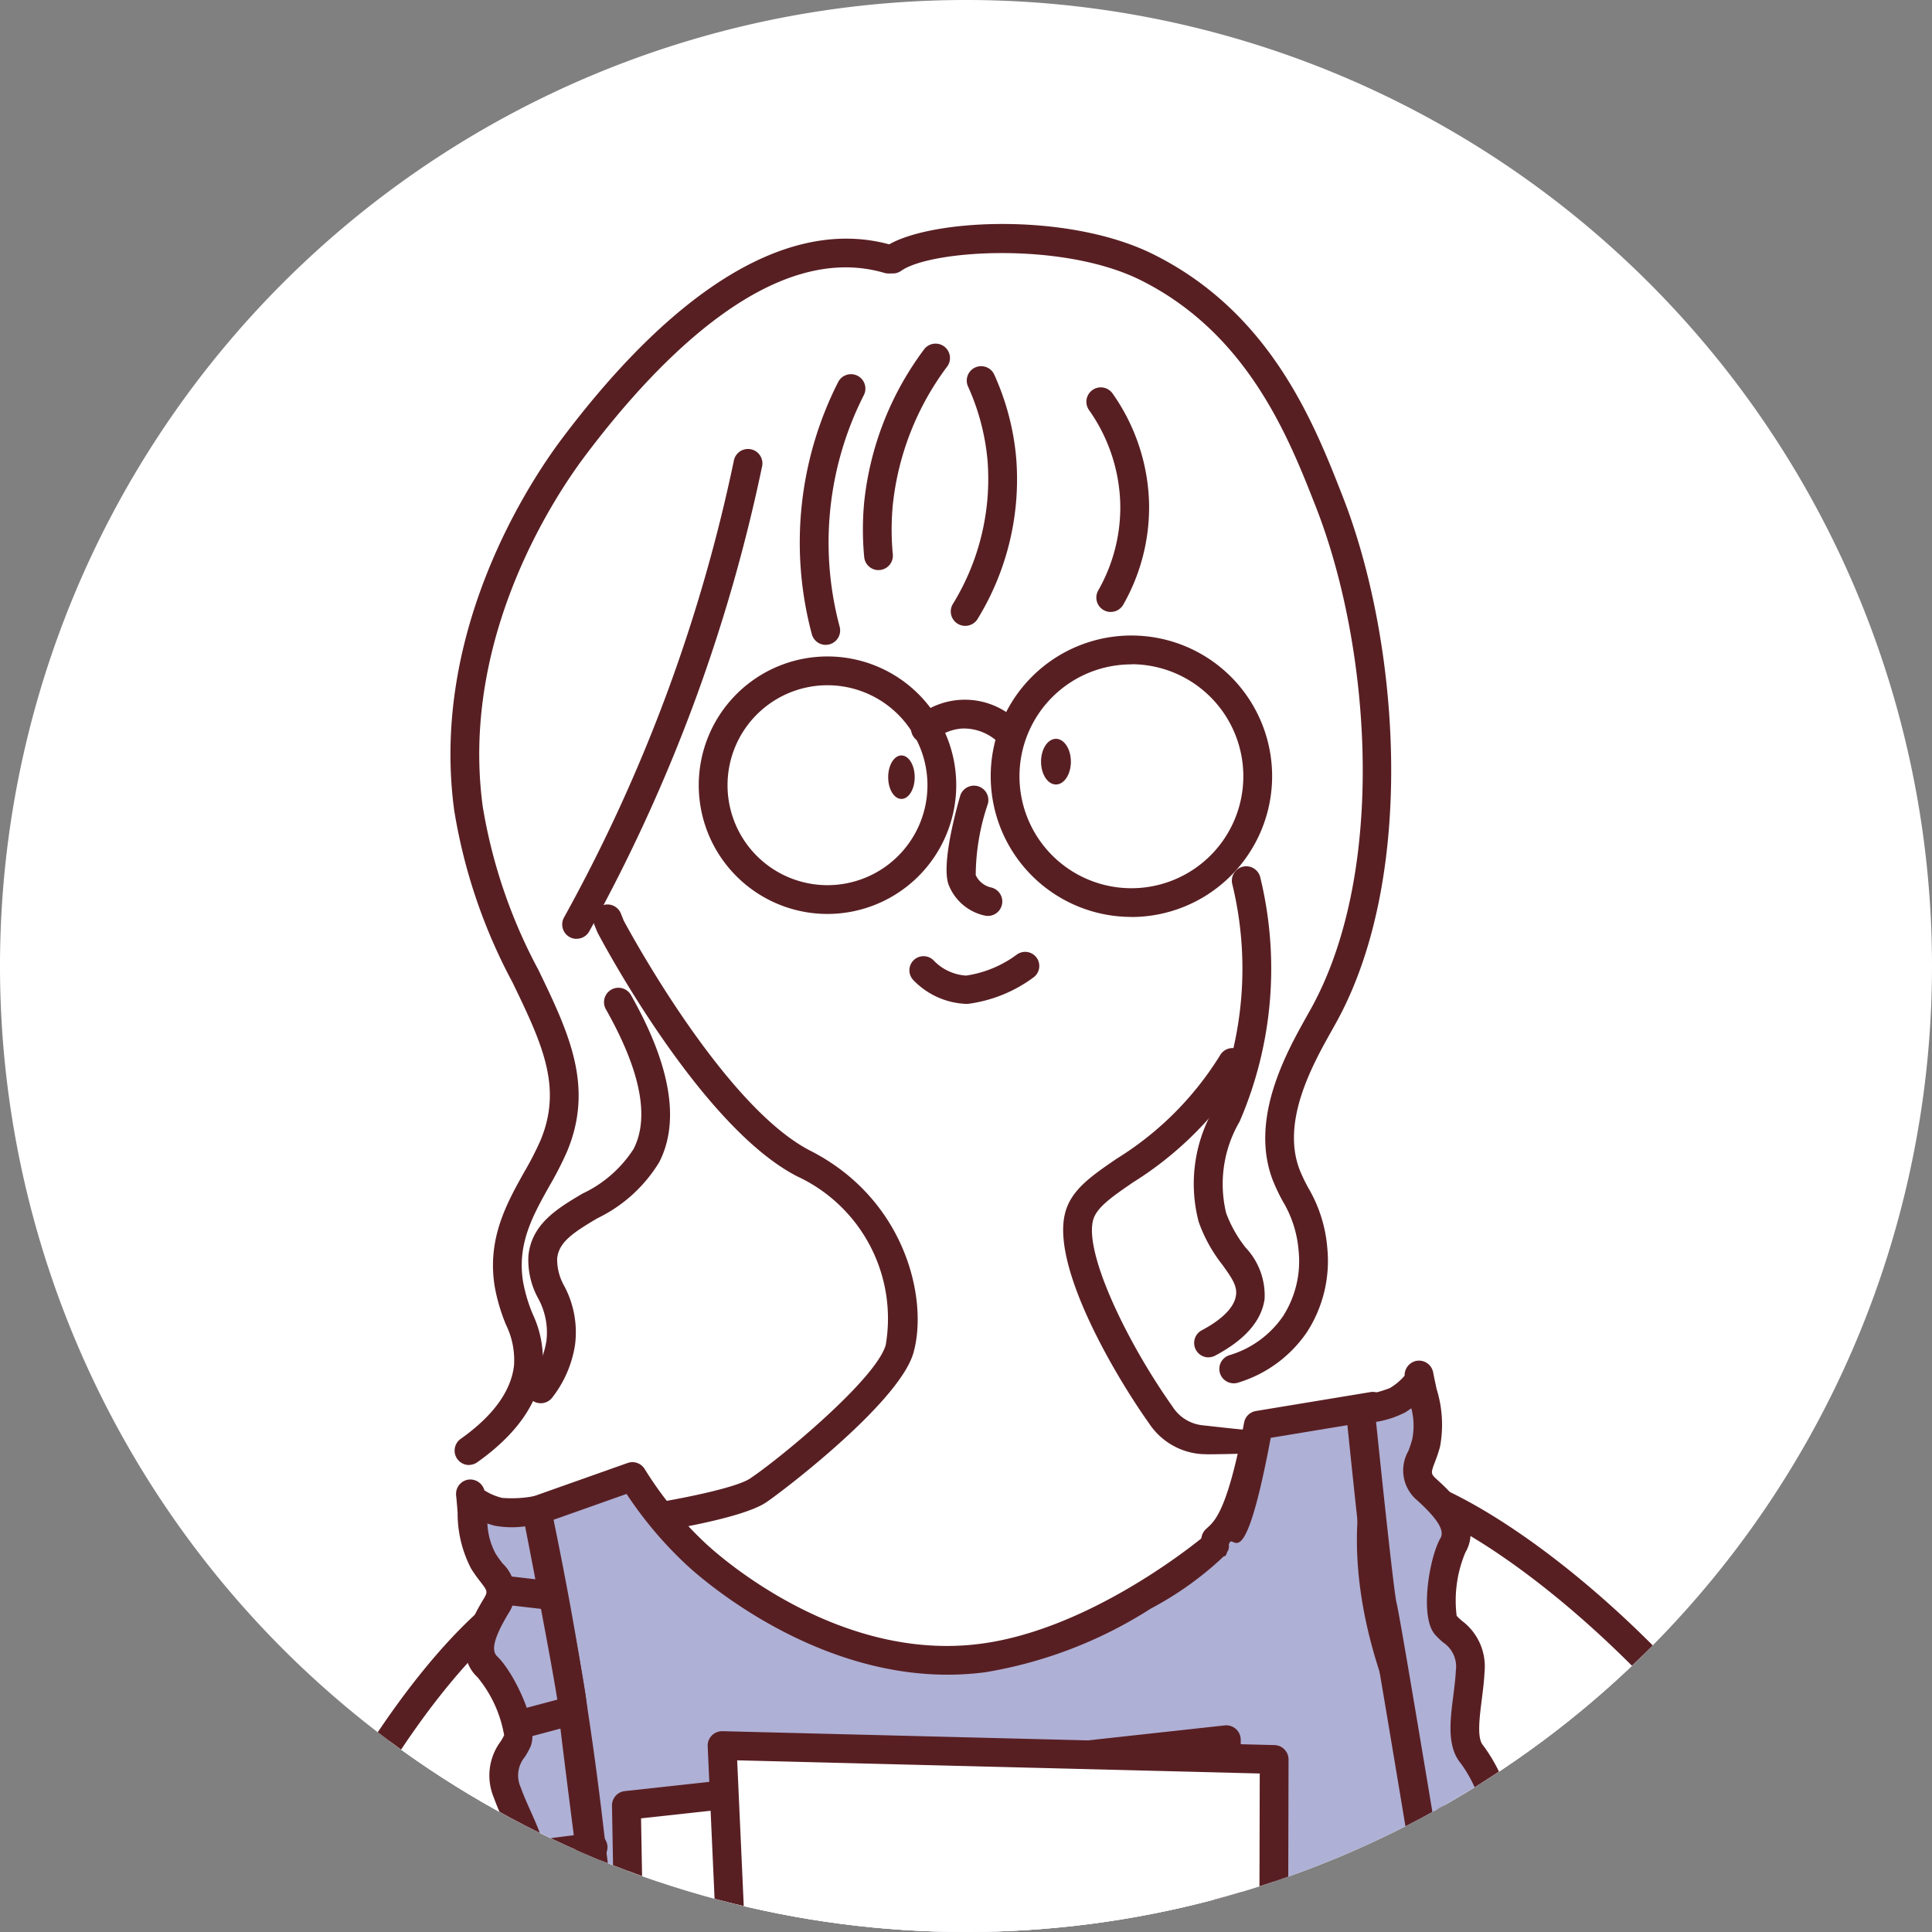 <svg id="グループ_70" data-name="グループ 70" xmlns="http://www.w3.org/2000/svg" xmlns:xlink="http://www.w3.org/1999/xlink" width="100" height="100" viewBox="0 0 100 100">
  <rect x="0" y="0" width="100" height="100" fill="#808080" stroke="none"/>
  <defs>
    <clipPath id="clip-path">
      <rect id="長方形_24" data-name="長方形 24" width="100" height="100" fill="none"/>
    </clipPath>
    <clipPath id="clip-path-2">
      <circle id="楕円形_1" data-name="楕円形 1" cx="49.999" cy="49.999" r="49.999" fill="none"/>
    </clipPath>
  </defs>
  <g id="グループ_67" data-name="グループ 67" transform="translate(0)">
    <g id="グループ_66" data-name="グループ 66" clip-path="url(#clip-path)">
      <path id="パス_1532" data-name="パス 1532" d="M100,50A50,50,0,1,1,50,0a50,50,0,0,1,50,50" transform="translate(0 0)" fill="#fff"/>
    </g>
  </g>
  <g id="グループ_69" data-name="グループ 69" transform="translate(0 0.001)">
    <g id="グループ_68" data-name="グループ 68" clip-path="url(#clip-path-2)">
      <path id="パス_1533" data-name="パス 1533" d="M68.519,74.511c6.95-2.837,29.392,22.107,23.535,34.531-2.211,4.691-7.995,6.617-16.173,9.339a64.392,64.392,0,0,1-22.446,3.232c-2.414,3.038-6.03,4.285-8.719,3.218a7.937,7.937,0,0,1-3.663-3.581,5.9,5.9,0,0,1-.83-3.1c.079-1.507.84-1.974.606-3.278-.211-1.178-.972-1.566-.749-2.164s1.213-.791,2.347-.89a20.107,20.107,0,0,1,6.514.484,21.731,21.731,0,0,1,5.888,2.609,71.106,71.106,0,0,0,19.108-3.878c6.081-2.146,9.806-3.516,10.53-6.527,1.042-4.338-4.525-10.522-10.341-12.5-3.312-1.127-4.729-.217-6.434-1.657-4.02-3.4-3.023-14.269.827-15.842" transform="translate(0.972 1.803)" fill="#fff"/>
      <path id="パス_1534" data-name="パス 1534" d="M73.61,76.017C83.207,80.634,97.971,97,94.3,107.239c-1.75,4.881-7.323,7.353-15.2,10.849a64.372,64.372,0,0,1-22.031,5.372c-2.111,3.256-5.591,4.845-8.37,4.042a7.933,7.933,0,0,1-3.989-3.212,5.893,5.893,0,0,1-1.124-3c-.067-1.508.646-2.047.288-3.321-.323-1.153-1.117-1.466-.953-2.082s1.132-.9,2.25-1.112a20.1,20.1,0,0,1,6.531-.143,21.745,21.745,0,0,1,6.111,2.031,71.079,71.079,0,0,0,18.647-5.7c5.847-2.719,9.423-4.441,9.854-7.507.543-3.867-4.087-8.653-9.257-10.735" transform="translate(1.042 1.845)" fill="#fff"/>
      <path id="パス_1535" data-name="パス 1535" d="M52.289,128.154A10.055,10.055,0,0,0,57.5,124.2a64.868,64.868,0,0,0,21.92-5.409c7.98-3.543,13.743-6.1,15.6-11.281,3.888-10.842-11.551-27.566-21.066-32.145a.746.746,0,0,0-.646,1.345c8.867,4.267,23.873,20.36,20.31,30.3-1.642,4.581-7.161,7.029-14.8,10.418a63.374,63.374,0,0,1-21.781,5.311.747.747,0,0,0-.579.339c-1.869,2.883-5.039,4.451-7.537,3.731a7.257,7.257,0,0,1-3.568-2.9,5.2,5.2,0,0,1-1.008-2.633,4.176,4.176,0,0,1,.192-1.38,3.633,3.633,0,0,0,.07-2.111,4.277,4.277,0,0,0-.747-1.442,1.929,1.929,0,0,1-.2-.309,2.632,2.632,0,0,1,.657-.272,9.637,9.637,0,0,1,1.011-.236,19.477,19.477,0,0,1,6.27-.141,21,21,0,0,1,5.9,1.963.762.762,0,0,0,.456.071,71.967,71.967,0,0,0,18.842-5.758c5.891-2.739,9.783-4.55,10.277-8.08.627-4.453-4.556-9.452-9.716-11.529a.746.746,0,0,0-.557,1.384c5.231,2.106,9.26,6.656,8.8,9.938-.365,2.608-3.485,4.171-9.429,6.936a70.493,70.493,0,0,1-18.217,5.6,22.511,22.511,0,0,0-6.1-1.992,20.837,20.837,0,0,0-6.8.145c-1.309.243-2.557.612-2.834,1.653a1.692,1.692,0,0,0,.439,1.51,2.834,2.834,0,0,1,.516.967,2.2,2.2,0,0,1-.076,1.324,5.639,5.639,0,0,0-.24,1.826,6.647,6.647,0,0,0,1.238,3.368,8.649,8.649,0,0,0,4.412,3.529,6.65,6.65,0,0,0,3.784-.081" transform="translate(1.024 1.827)" fill="#581f23"/>
      <path id="パス_1536" data-name="パス 1536" d="M30.381,79.549C23.009,78.131,5.9,107,14.081,118.028c3.089,4.166,9.139,4.919,17.692,5.984a64.389,64.389,0,0,0,22.643-1.238c2.964,2.505,6.754,3.019,9.182,1.444a7.932,7.932,0,0,0,2.888-4.229,5.9,5.9,0,0,0,.206-3.2c-.373-1.463-1.211-1.771-1.237-3.1-.025-1.2.645-1.726.309-2.269s-1.345-.538-2.476-.413A20.138,20.138,0,0,0,57,112.767a21.76,21.76,0,0,0-5.261,3.714,71.046,71.046,0,0,1-19.5-.052c-6.384-.91-10.305-1.522-11.606-4.333C18.759,108.047,23,100.89,28.318,97.808c3.026-1.755,4.594-1.141,5.983-2.888,3.276-4.12.163-14.585-3.92-15.37" transform="translate(0.289 1.93)" fill="#fff"/>
      <path id="パス_1537" data-name="パス 1537" d="M63.216,54.686c-.037.06-.074.121-.112.181-3.2,5.158-7.325,5.674-7.84,7.84s1.959,7.015,4.229,10.213,6.293-.516,6.293-.516-.929,8.665-3.4,10.007-12.276,5.57-17.64,5.879-12.38-9.9-12.38-9.9,5.055-.722,6.293-1.548,6.7-5.158,7.324-7.325a8.873,8.873,0,0,0-4.951-9.593C36.18,57.447,31.022,47.646,31.022,47.646L30.506,49.5s4.642,6.6,2.888,9.078-5.364,4.435-5.57,5.364.206,4.333.1,5.777A4.018,4.018,0,0,1,26.586,72.2s-.928-6.706-.928-7.737,3.094-5.674,3.094-7.014-3.816-9.8-4.642-13.308S22.769,26.5,34.014,16.9c6.086-4.642,10.728-2.992,10.728-2.992l4.746-1.237s7.221-.722,11.967,3.507c0,0,5.983,6.293,7.014,12.482s1.548,16.712-.515,21.458-3.3,7.325-3.1,9.593a34.337,34.337,0,0,0,1.754,6.4l-2.476.722s-1.548-5.055-1.65-5.571.73-6.577.73-6.577" transform="translate(0.576 0.306)" fill="#fff"/>
      <path id="パス_1538" data-name="パス 1538" d="M41.973,46.5a6.664,6.664,0,1,1,6.664-6.664A6.671,6.671,0,0,1,41.973,46.5m0-11.838a5.174,5.174,0,1,0,5.174,5.174,5.179,5.179,0,0,0-5.174-5.174" transform="translate(0.858 0.805)" fill="#581f23"/>
      <path id="パス_1539" data-name="パス 1539" d="M57.346,46.68A7.283,7.283,0,1,1,64.629,39.4a7.291,7.291,0,0,1-7.284,7.284m0-13.076A5.793,5.793,0,1,0,63.138,39.4,5.8,5.8,0,0,0,57.346,33.6" transform="translate(1.216 0.779)" fill="#581f23"/>
      <path id="パス_1540" data-name="パス 1540" d="M50.983,37.7a.743.743,0,0,1-.5-.2,2.609,2.609,0,0,0-1.768-.652,2.48,2.48,0,0,0-1.456.573A.745.745,0,1,1,46.3,36.28a3.911,3.911,0,0,1,5.184.124.746.746,0,0,1-.5,1.3" transform="translate(1.118 0.858)" fill="#581f23"/>
      <path id="パス_1541" data-name="パス 1541" d="M41.758,32.92a.746.746,0,0,1-.72-.554A18.353,18.353,0,0,1,42.409,19.3a.746.746,0,0,1,1.33.675,16.86,16.86,0,0,0-1.26,12.006.746.746,0,0,1-.53.912.768.768,0,0,1-.192.025" transform="translate(0.982 0.458)" fill="#581f23"/>
      <path id="パス_1542" data-name="パス 1542" d="M48.789,31.945a.745.745,0,0,1-.637-1.13,12.347,12.347,0,0,0,1.8-7.375,11.829,11.829,0,0,0-1.011-3.878.745.745,0,1,1,1.358-.613,13.248,13.248,0,0,1,1.137,4.368,13.821,13.821,0,0,1-2,8.267.746.746,0,0,1-.639.361" transform="translate(1.167 0.448)" fill="#581f23"/>
      <path id="パス_1543" data-name="パス 1543" d="M44.413,29.087a.744.744,0,0,1-.741-.675,15.047,15.047,0,0,1,0-2.85,15.952,15.952,0,0,1,3.081-7.875.745.745,0,1,1,1.2.882,14.47,14.47,0,0,0-2.8,7.135,13.6,13.6,0,0,0,0,2.567.744.744,0,0,1-.672.811.545.545,0,0,1-.071,0" transform="translate(1.059 0.421)" fill="#581f23"/>
      <path id="パス_1544" data-name="パス 1544" d="M56.158,31.2a.745.745,0,0,1-.647-1.114,8.682,8.682,0,0,0,1.141-4.465,8.8,8.8,0,0,0-1.616-4.869.745.745,0,0,1,1.215-.863,10.3,10.3,0,0,1,1.892,5.7,10.188,10.188,0,0,1-1.336,5.233.745.745,0,0,1-.648.376" transform="translate(1.333 0.474)" fill="#581f23"/>
      <path id="パス_1545" data-name="パス 1545" d="M29.154,48.044a.745.745,0,0,1-.651-1.106,84.683,84.683,0,0,0,5.421-11.862A84.544,84.544,0,0,0,37.3,23.265a.746.746,0,0,1,1.461.3,86.2,86.2,0,0,1-3.434,12.019,86.1,86.1,0,0,1-5.516,12.071.745.745,0,0,1-.652.384" transform="translate(0.69 0.55)" fill="#581f23"/>
      <path id="パス_1546" data-name="パス 1546" d="M23.723,75.536a.745.745,0,0,1-.431-1.353c1.676-1.188,2.6-2.461,2.759-3.785a4.132,4.132,0,0,0-.414-2.122,9.47,9.47,0,0,1-.589-2.009c-.388-2.462.634-4.289,1.535-5.9a16.239,16.239,0,0,0,.835-1.622c1.166-2.776.073-5.044-1.44-8.183a28.393,28.393,0,0,1-3.022-8.914c-1.257-9.3,3.958-17.083,5.585-19.246,6.059-8.049,11.976-11.5,17.1-10a.745.745,0,0,1-.42,1.43C39.56,12.17,33.674,18.061,29.733,23.3c-1.542,2.048-6.48,9.408-5.3,18.149a27.156,27.156,0,0,0,2.886,8.467c1.556,3.227,2.9,6.013,1.473,9.407a17.763,17.763,0,0,1-.91,1.774c-.859,1.535-1.672,2.987-1.363,4.94a8.018,8.018,0,0,0,.507,1.7,5.506,5.506,0,0,1,.5,2.83c-.206,1.762-1.342,3.386-3.378,4.828a.747.747,0,0,1-.43.137" transform="translate(0.553 0.292)" fill="#581f23"/>
      <path id="パス_1547" data-name="パス 1547" d="M62.783,71.325a.745.745,0,0,1-.216-1.459,5.133,5.133,0,0,0,2.769-2.023,5.272,5.272,0,0,0,.8-3.4,5.859,5.859,0,0,0-.823-2.549,9.963,9.963,0,0,1-.522-1.106c-1.2-3.167.731-6.615,1.771-8.467.1-.184.2-.354.283-.509,3.884-7.17,3-18.661.193-25.834-1.4-3.576-3.512-8.98-9.077-11.752-4.05-2.017-10.882-1.558-12.388-.486a.746.746,0,1,1-.866-1.215c2.048-1.454,9.4-1.886,13.918.366,6.08,3.028,8.319,8.754,9.8,12.543,2.928,7.485,3.828,19.522-.27,27.087-.087.16-.185.336-.293.528-.984,1.755-2.633,4.692-1.677,7.208a8.541,8.541,0,0,0,.449.944,7.282,7.282,0,0,1,.99,3.137,6.785,6.785,0,0,1-1.053,4.335A6.635,6.635,0,0,1,63,71.292a.724.724,0,0,1-.216.033" transform="translate(1.078 0.274)" fill="#581f23"/>
      <path id="パス_1548" data-name="パス 1548" d="M27.342,71.419a.745.745,0,0,1-.594-1.194,4.4,4.4,0,0,0,.888-2.03,3.663,3.663,0,0,0-.437-2.222,4.141,4.141,0,0,1-.495-2.18c.161-1.656,1.5-2.454,2.8-3.225a6.344,6.344,0,0,0,2.642-2.307c.843-1.632.361-4.066-1.432-7.234a.745.745,0,0,1,1.3-.733c2.056,3.632,2.546,6.543,1.459,8.652a7.607,7.607,0,0,1-3.2,2.9c-1.235.733-2,1.226-2.081,2.089a2.8,2.8,0,0,0,.374,1.427,5.089,5.089,0,0,1,.551,3.041,5.889,5.889,0,0,1-1.174,2.716.747.747,0,0,1-.6.3" transform="translate(0.646 1.211)" fill="#581f23"/>
      <path id="パス_1549" data-name="パス 1549" d="M61.084,69.195a.745.745,0,0,1-.349-1.4c1.078-.571,1.692-1.2,1.776-1.814.067-.484-.2-.876-.706-1.58a7.815,7.815,0,0,1-1.224-2.216,7.769,7.769,0,0,1,.759-5.815,18.468,18.468,0,0,0,.978-11.673.745.745,0,0,1,1.448-.353A19.965,19.965,0,0,1,62.7,56.986a6.406,6.406,0,0,0-.7,4.734,6.494,6.494,0,0,0,1.016,1.8,3.6,3.6,0,0,1,.975,2.652c-.155,1.13-1.015,2.115-2.558,2.932a.729.729,0,0,1-.347.086" transform="translate(1.464 1.062)" fill="#581f23"/>
      <path id="パス_1550" data-name="パス 1550" d="M61.129,73.984a3.747,3.747,0,0,1-.385-.019,3.555,3.555,0,0,1-2.585-1.593c-1.793-2.526-5.009-8.038-4.347-10.816C54.1,60.325,55.16,59.6,56.5,58.684a16.467,16.467,0,0,0,5.246-5.189l.109-.176a.745.745,0,0,1,1.272.776l-.115.186a17.977,17.977,0,0,1-5.669,5.631c-1.114.765-1.918,1.317-2.078,1.989-.42,1.764,1.808,6.361,4.113,9.608a2.1,2.1,0,0,0,1.521.973c1.405.148,4.836.609,5.377.113a.746.746,0,0,1,1.01,1.1c-.094.086-3.925.293-6.154.293" transform="translate(1.305 1.285)" fill="#581f23"/>
      <path id="パス_1551" data-name="パス 1551" d="M32.211,78.329a.745.745,0,0,1-.1-1.483c1.89-.27,5.186-.9,5.985-1.429,1.552-1.036,6.513-5.135,7.021-6.91a8.113,8.113,0,0,0-4.574-8.725c-5-2.555-10.113-12.185-10.327-12.594-.027-.053-.088-.2-.193-.464a.745.745,0,1,1,1.387-.547c.093.236.147.366.15.372.026.041,5.079,9.565,9.661,11.905,4.952,2.528,6.108,7.737,5.329,10.462-.74,2.585-6.833,7.21-7.627,7.74-1.313.875-5.73,1.541-6.6,1.665a.754.754,0,0,1-.107.007" transform="translate(0.728 1.109)" fill="#581f23"/>
      <path id="パス_1552" data-name="パス 1552" d="M70.609,71.067c.874,12.264,3.95,24.562,7.427,25.76A67.088,67.088,0,0,0,73.7,108.588c-1.553,5.9-2.011,11.055-4.642,13.462A6.9,6.9,0,0,0,66.9,125.3a6.276,6.276,0,0,0-.155,2.477c.4,3.611.685,5.406,4.642,9.748,6.062,6.652,18.373,49.375,10.522,98.106-.7,4.32-1.907,10.9-4.023,18.878L61.171,253.27a5.544,5.544,0,0,0-2.064-3.611c-3.5-2.375-7.884,3.171-13.2,1.444-4.056-1.317-4.626-5.552-9.7-6.4a10.264,10.264,0,0,0-3.3,0c-3.668.354-7.523.577-11.554.62q-1.461.015-2.888,0c1.909-13.184,2.928-24.024,3.507-31.567,1.31-17.07.747-22.153,2.888-36.106,2.35-15.3,3.659-13.3,4.333-22.7.335-4.668.522-12.282,4.746-20.838.046-.094.716-1.155,1.444-2.683,1.134-2.378,1.849-3.877,1.754-5.468-.118-1.978-1.4-2.647-2.682-4.746-1.632-2.671-1.7-5.109-1.96-8.459-.512-6.7-1.7-13.337-2.476-20.014-.447-3.815-1.23-9.431-2.683-16.3L32.286,74.7a19.509,19.509,0,0,0,3.3,4.023c.614.57,7.072,6.406,14.855,5.364,6.146-.823,11.967-5.777,11.967-5.777s.888,1.086,2.27-6.262l5.932-.98" transform="translate(0.448 1.725)" fill="#afb0d5"/>
      <path id="パス_1553" data-name="パス 1553" d="M77.9,255.271l-.055,0-16.712-1.237a.747.747,0,0,1-.676-.6,4.718,4.718,0,0,0-1.751-3.14c-1.345-.913-2.851-.388-5.193.543-2.293.911-4.893,1.944-7.823.994a10.316,10.316,0,0,1-4.378-3.152c-1.365-1.436-2.656-2.793-5.212-3.218a9.558,9.558,0,0,0-3.061,0c-3.892.378-7.8.587-11.664.628q-1.472.017-2.9,0a.744.744,0,0,1-.729-.852c1.527-10.548,2.706-21.151,3.5-31.517.472-6.149.7-10.721.9-14.755a180.591,180.591,0,0,1,1.994-21.407,105.21,105.21,0,0,1,2.794-13.578,38.4,38.4,0,0,0,1.532-9.059l.078-1.155c.313-4.757.788-11.946,4.741-19.959.012-.024.05-.09.114-.2.2-.345.748-1.261,1.326-2.476,1.1-2.312,1.766-3.7,1.683-5.1a4.26,4.26,0,0,0-1.259-2.573,17.168,17.168,0,0,1-1.316-1.828c-1.611-2.639-1.789-5.05-2.016-8.1l-.051-.688c-.318-4.167-.909-8.388-1.479-12.471-.344-2.458-.7-5-.994-7.513-.623-5.33-1.522-10.792-2.67-16.231a.746.746,0,0,1,.48-.857l4.951-1.754a.744.744,0,0,1,.882.31,18.841,18.841,0,0,0,3.175,3.87c.681.634,6.864,6.162,14.249,5.172,5.257-.7,10.334-4.6,11.383-5.442.2-1.087,1.028.339,2.22-6a.744.744,0,0,1,.61-.6l5.932-.98a.746.746,0,0,1,.787,1.071C66.178,81.532,75.661,95.233,78.3,96.14a.753.753,0,0,1,.445.417.744.744,0,0,1-.015.609,66.631,66.631,0,0,0-4.285,11.629c-.385,1.462-.7,2.868-1,4.228-.917,4.1-1.71,7.631-3.855,9.6l-.069.061a6.068,6.068,0,0,0-1.883,2.838,5.542,5.542,0,0,0-.132,2.193c.375,3.369.563,5.061,4.453,9.328,6.564,7.2,18.441,50.714,10.707,98.727-1.015,6.3-2.373,12.676-4.038,18.95a.746.746,0,0,1-.72.554m-16.109-2.686,15.546,1.151c1.58-6.034,2.875-12.155,3.85-18.208a205.08,205.08,0,0,0-.045-64.6c-2.8-17.245-7.294-29.6-10.293-32.89-4.044-4.438-4.4-6.325-4.832-10.168a6.959,6.959,0,0,1,.178-2.758,7.478,7.478,0,0,1,2.319-3.543l.061-.055c1.8-1.647,2.544-4.972,3.407-8.821.308-1.374.626-2.794,1.018-4.283a67.784,67.784,0,0,1,4.034-11.15c-2.53-.987-6.248-14.464-7.7-25.21l-4,.661c-1.464,7.785-1.962,4.621-2.177,5.564l.014,0a.532.532,0,0,1-.1.357.415.415,0,0,1-.113.219l-.03-.03a17.08,17.08,0,0,1-3.791,2.722,22.8,22.8,0,0,1-8.573,3.3C42.489,85.913,35.83,79.968,35.1,79.286a20.262,20.262,0,0,1-3.1-3.669l-3.78,1.339c1.095,5.272,1.955,10.559,2.56,15.727.292,2.5.646,5.029.988,7.48.575,4.105,1.168,8.35,1.489,12.564l.052.69c.219,2.964.378,5.106,1.8,7.437a16.191,16.191,0,0,0,1.21,1.677,5.589,5.589,0,0,1,1.58,3.411c.108,1.782-.661,3.392-1.823,5.83-.61,1.279-1.178,2.237-1.391,2.6l-.069.116c-3.814,7.727-4.275,14.737-4.582,19.376l-.079,1.166a39.947,39.947,0,0,1-1.581,9.344,104.248,104.248,0,0,0-2.758,13.411,179.6,179.6,0,0,0-1.979,21.255c-.2,4.044-.429,8.627-.9,14.8-.776,10.122-1.916,20.469-3.39,30.772.671,0,1.343,0,2.021-.007,3.82-.041,7.686-.248,11.49-.616a10.82,10.82,0,0,1,3.5.007,10.138,10.138,0,0,1,6.046,3.661,9,9,0,0,0,3.758,2.761c2.416.785,4.652-.1,6.813-.962,2.219-.882,4.515-1.794,6.58-.39a5.815,5.815,0,0,1,2.248,3.525" transform="translate(0.431 1.707)" fill="#581f23"/>
      <path id="パス_1554" data-name="パス 1554" d="M31.655,91.311l31.051-3.4.413,45.906-30.742-1.959Z" transform="translate(0.769 2.134)" fill="#fff"/>
      <path id="パス_1555" data-name="パス 1555" d="M63.137,134.576H63.09l-30.742-1.959a.747.747,0,0,1-.7-.731l-.723-40.542a.746.746,0,0,1,.664-.754l31.052-3.4a.746.746,0,0,1,.827.734l.413,45.906a.746.746,0,0,1-.746.752m-30.008-3.4,29.257,1.865-.4-44.281L32.43,92Z" transform="translate(0.751 2.116)" fill="#581f23"/>
      <path id="パス_1556" data-name="パス 1556" d="M36.489,88.209l2.063,45.7,26.409-2.166.1-42.811Z" transform="translate(0.886 2.141)" fill="#fff"/>
      <path id="パス_1557" data-name="パス 1557" d="M38.57,134.672a.746.746,0,0,1-.745-.712l-2.063-45.7a.742.742,0,0,1,.213-.555.767.767,0,0,1,.551-.224L65.1,88.2a.746.746,0,0,1,.727.747l-.1,42.812a.747.747,0,0,1-.685.742L38.63,134.67l-.06,0m-1.282-45.68,1.992,44.128,24.956-2.047.1-41.4Z" transform="translate(0.868 2.124)" fill="#581f23"/>
      <path id="パス_1558" data-name="パス 1558" d="M24.841,82.09c-7.848,7.2-17.243,27.133-10.76,35.875,3.089,4.166,9.139,4.919,17.692,5.984a64.415,64.415,0,0,0,22.643-1.238c2.964,2.505,6.754,3.019,9.182,1.444a7.932,7.932,0,0,0,2.888-4.229,5.9,5.9,0,0,0,.206-3.2c-.373-1.463-1.211-1.771-1.237-3.1-.025-1.2.645-1.727.309-2.269s-1.345-.538-2.476-.413A20.106,20.106,0,0,0,57,112.7a21.74,21.74,0,0,0-5.261,3.714,71.046,71.046,0,0,1-19.5-.052c-6.384-.91-10.306-1.523-11.606-4.333-1.639-3.543,1.406-9.465,5.753-12.955" transform="translate(0.289 1.993)" fill="#fff"/>
      <path id="パス_1559" data-name="パス 1559" d="M60.377,125.815a10.057,10.057,0,0,1-6.131-2.279A64.845,64.845,0,0,1,31.7,124.7c-8.664-1.079-14.921-1.858-18.2-6.278C6.638,109.173,16.573,88.7,24.355,81.558a.746.746,0,0,1,1.008,1.1c-7.252,6.652-16.954,26.4-10.666,34.881,2.9,3.91,8.89,4.655,17.181,5.688A63.367,63.367,0,0,0,54.264,122a.744.744,0,0,1,.651.157c2.624,2.218,6.113,2.8,8.295,1.388a7.249,7.249,0,0,0,2.576-3.805,5.2,5.2,0,0,0,.2-2.813,4.145,4.145,0,0,0-.582-1.263,3.636,3.636,0,0,1-.679-2,4.3,4.3,0,0,1,.3-1.6,2.083,2.083,0,0,0,.107-.355,2.668,2.668,0,0,0-.708-.071,9.282,9.282,0,0,0-1.037.069,19.54,19.54,0,0,0-6.041,1.678,21.087,21.087,0,0,0-5.079,3.587.751.751,0,0,1-.415.2,72.012,72.012,0,0,1-19.7-.054c-6.431-.917-10.68-1.522-12.177-4.758C18.084,108.283,21.6,102,25.935,98.514a.745.745,0,1,1,.933,1.163c-4.4,3.53-6.934,9.053-5.542,12.062,1.105,2.389,4.544,2.983,11.034,3.908a70.475,70.475,0,0,0,19.057.082,22.492,22.492,0,0,1,5.262-3.673,20.837,20.837,0,0,1,6.546-1.828c1.323-.146,2.624-.155,3.191.761a1.692,1.692,0,0,1,.017,1.574,2.813,2.813,0,0,0-.214,1.072,2.2,2.2,0,0,0,.456,1.248,5.621,5.621,0,0,1,.758,1.678,6.633,6.633,0,0,1-.21,3.583,8.667,8.667,0,0,1-3.2,4.655,6.64,6.64,0,0,1-3.644,1.017" transform="translate(0.272 1.975)" fill="#581f23"/>
      <path id="パス_1560" data-name="パス 1560" d="M27.2,76.345a7.151,7.151,0,0,1-1.986.078c-.567-.156-1.444-.516-1.444-.929.155,1.5.1,2.554.671,3.482s1.29,1.264.644,2.347-1.263,2.348-.438,3.121,1.831,3.2,1.548,3.843-1.031,1.186-.516,2.656,1.6,3.1,1.161,4.127a7.467,7.467,0,0,0-.155,4.564c.491,1.6,2.115,3.894,1.5,4.307s.309,1.857,1.392,3.043l2.258,1.225s-2.786-21.161-2.786-21.779S27.2,76.345,27.2,76.345" transform="translate(0.577 1.832)" fill="#afb0d5"/>
      <path id="パス_1561" data-name="パス 1561" d="M31.852,108.972a.742.742,0,0,1-.355-.09l-2.258-1.225a.737.737,0,0,1-.194-.153c-.878-.961-1.9-2.314-1.776-3.307a1.2,1.2,0,0,1,.309-.68,10.887,10.887,0,0,0-.687-1.575,14.9,14.9,0,0,1-.9-2.072,8.216,8.216,0,0,1,.181-5.074c.186-.439-.246-1.406-.627-2.26-.195-.434-.394-.882-.552-1.328a2.945,2.945,0,0,1,.348-2.87A2.767,2.767,0,0,0,25.534,88a6.424,6.424,0,0,0-1.376-3c-1.348-1.264-.187-3.213.308-4.046.233-.389.217-.409-.182-.928a7.564,7.564,0,0,1-.458-.648,6.2,6.2,0,0,1-.7-2.907c-.019-.25-.04-.514-.068-.795a1.009,1.009,0,0,1-.013-.169.746.746,0,0,1,.707-.745.761.761,0,0,1,.76.561,3.036,3.036,0,0,0,.919.392,6.287,6.287,0,0,0,1.67-.093.74.74,0,0,1,.852.593c.435,2.237,1.857,9.585,1.857,10.226.031.647,1.679,13.324,2.779,21.682a.745.745,0,0,1-.739.843m-1.789-2.565.859.467c-.716-5.45-2.6-19.856-2.6-20.427-.027-.506-1-5.68-1.7-9.254a5,5,0,0,1-1.585-.034c-.113-.031-.237-.068-.367-.112a3.607,3.607,0,0,0,.425,1.559,5.749,5.749,0,0,0,.368.516,2.019,2.019,0,0,1,.282,2.6c-.721,1.212-.9,1.888-.57,2.2.837.785,2.215,3.562,1.721,4.686a4.29,4.29,0,0,1-.29.522,1.5,1.5,0,0,0-.206,1.588c.136.388.324.807.506,1.214.53,1.186,1.079,2.413.637,3.452a6.782,6.782,0,0,0-.128,4.054,13.914,13.914,0,0,0,.81,1.85c.666,1.352,1.246,2.53.534,3.181a5.814,5.814,0,0,0,1.3,1.943" transform="translate(0.56 1.815)" fill="#581f23"/>
      <line id="線_11" data-name="線 11" x2="2.012" y2="0.233" transform="translate(26.105 82.304)" fill="#afb0d5"/>
      <path id="パス_1562" data-name="パス 1562" d="M27.516,81.349a.607.607,0,0,1-.086-.005l-2.012-.231a.745.745,0,0,1,.17-1.481l2.012.233a.745.745,0,0,1-.084,1.485" transform="translate(0.601 1.933)" fill="#581f23"/>
      <line id="線_12" data-name="線 12" y1="0.697" x2="2.63" transform="translate(26.879 88.571)" fill="#afb0d5"/>
      <path id="パス_1563" data-name="パス 1563" d="M26.259,87.931a.745.745,0,0,1-.191-1.466l2.631-.7a.745.745,0,0,1,.381,1.441l-2.63.7a.768.768,0,0,1-.192.025" transform="translate(0.62 2.081)" fill="#581f23"/>
      <line id="線_13" data-name="線 13" y1="0.387" x2="3.018" transform="translate(27.653 95.611)" fill="#afb0d5"/>
      <path id="パス_1564" data-name="パス 1564" d="M27.014,94.5a.746.746,0,0,1-.094-1.485l3.018-.386a.746.746,0,1,1,.189,1.479l-3.018.386a.745.745,0,0,1-.1.006" transform="translate(0.638 2.248)" fill="#581f23"/>
      <path id="パス_1565" data-name="パス 1565" d="M46.255,39.3c0,.622-.307,1.126-.687,1.126s-.686-.5-.686-1.126.307-1.126.686-1.126.687.5.687,1.126" transform="translate(1.09 0.926)" fill="#581f23"/>
      <path id="パス_1566" data-name="パス 1566" d="M54.151,38.516c0,.653-.346,1.182-.773,1.182s-.772-.529-.772-1.182.346-1.182.772-1.182.773.529.773,1.182" transform="translate(1.278 0.906)" fill="#581f23"/>
      <path id="パス_1567" data-name="パス 1567" d="M49.973,46.444a.717.717,0,0,1-.146-.014,2.6,2.6,0,0,1-1.9-1.63c-.354-1.066.377-3.767.609-4.569a.746.746,0,0,1,1.433.415,11.675,11.675,0,0,0-.628,3.683,1.15,1.15,0,0,0,.788.64.746.746,0,0,1-.154,1.475" transform="translate(1.162 0.963)" fill="#581f23"/>
      <path id="パス_1568" data-name="パス 1568" d="M68.736,71.291a7.158,7.158,0,0,0,1.924-.5c.5-.312,1.232-.912,1.113-1.307.285,1.477.64,2.474.366,3.527s-.868,1.583.062,2.433,1.89,1.881,1.323,2.861-.827,3.591-.368,4.126,1.331.837,1.263,2.393-.635,3.425.084,4.286a7.469,7.469,0,0,1,1.47,4.325c-.006,1.673-.9,4.34-.184,4.556s.242,1.867-.452,3.316l-1.806,1.826s-3.461-21.06-3.64-21.653-1.155-10.186-1.155-10.186" transform="translate(1.669 1.686)" fill="#afb0d5"/>
      <path id="パス_1569" data-name="パス 1569" d="M73.323,103.858a.747.747,0,0,1-.509-.59C71.447,94.95,69.353,82.339,69.2,81.71c-.185-.613-.953-8.058-1.183-10.326a.739.739,0,0,1,.643-.814,6.33,6.33,0,0,0,1.626-.393,3.043,3.043,0,0,0,.765-.642.76.76,0,0,1,.565-.757.745.745,0,0,1,.892.508,1.082,1.082,0,0,1,.036.165c.055.277.112.536.165.781a6.206,6.206,0,0,1,.174,2.985,7.64,7.64,0,0,1-.251.754c-.231.611-.241.635.094.94.716.653,2.391,2.184,1.466,3.783a6.439,6.439,0,0,0-.448,3.27,2.756,2.756,0,0,0,.279.263,2.947,2.947,0,0,1,1.164,2.648c-.022.472-.083.959-.143,1.43-.118.928-.252,1.978.055,2.346a8.219,8.219,0,0,1,1.642,4.8,14.746,14.746,0,0,1-.259,2.243,10.882,10.882,0,0,0-.2,1.706,1.2,1.2,0,0,1,.493.561c.4.917-.18,2.506-.742,3.68a.735.735,0,0,1-.142.2l-1.8,1.826a.753.753,0,0,1-.314.189.741.741,0,0,1-.442,0m2.094-5.206c-.871-.417-.656-1.713-.411-3.2a13.905,13.905,0,0,0,.24-2.006,6.774,6.774,0,0,0-1.3-3.843c-.723-.867-.553-2.2-.389-3.489.056-.441.115-.9.133-1.308a1.5,1.5,0,0,0-.657-1.461,4.258,4.258,0,0,1-.429-.416c-.8-.933-.284-3.991.29-4.983.225-.389-.139-.985-1.18-1.936a2.02,2.02,0,0,1-.483-2.571,5.948,5.948,0,0,0,.2-.6,3.6,3.6,0,0,0-.045-1.615c-.111.08-.219.152-.318.213a5.011,5.011,0,0,1-1.507.492c.372,3.622.935,8.857,1.056,9.349.166.548,2.532,14.881,3.425,20.305l.688-.7a5.82,5.82,0,0,0,.681-2.237" transform="translate(1.652 1.669)" fill="#581f23"/>
      <path id="パス_1570" data-name="パス 1570" d="M46.669,49.038a3.269,3.269,0,0,0,2.238,1.007,6.543,6.543,0,0,0,3.022-1.231" transform="translate(1.133 1.184)" fill="none" stroke="#581f23" stroke-linecap="round" stroke-linejoin="round" stroke-width="1.463"/>
    </g>
  </g>
</svg>
